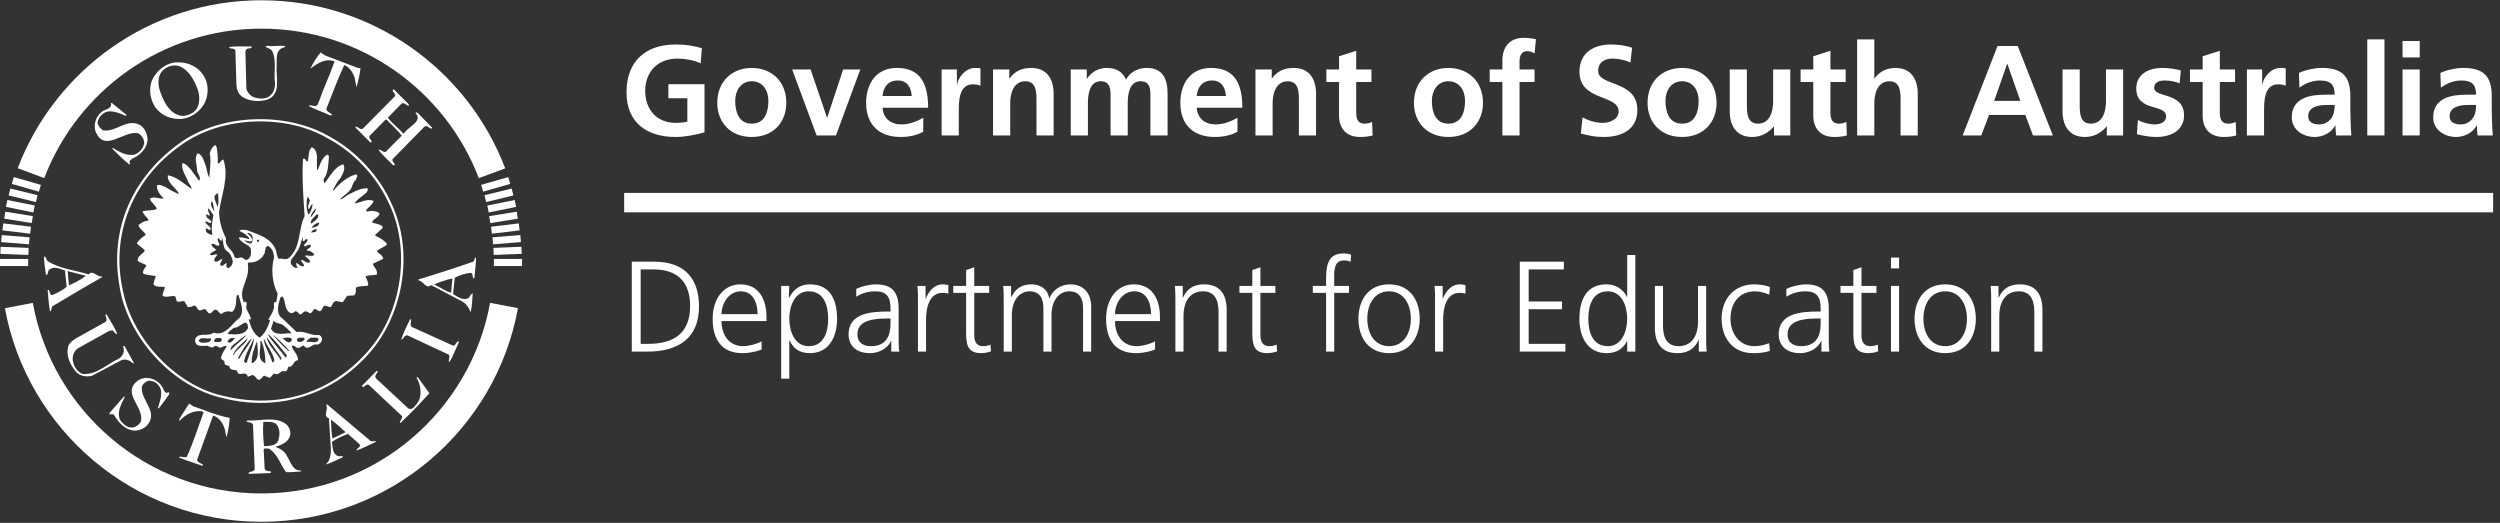 <?xml version="1.0" encoding="UTF-8" standalone="no"?>
<!DOCTYPE svg PUBLIC "-//W3C//DTD SVG 1.1//EN" "http://www.w3.org/Graphics/SVG/1.1/DTD/svg11.dtd">
<svg width="100%" height="100%" viewBox="0 0 1138 238" version="1.1" xmlns="http://www.w3.org/2000/svg" xmlns:xlink="http://www.w3.org/1999/xlink" xml:space="preserve" xmlns:serif="http://www.serif.com/" style="fill-rule:evenodd;clip-rule:evenodd;stroke-linejoin:round;stroke-miterlimit:2;">
    <rect x="0" y="0" width="1138" height="238" fill="#333333" stroke="none"/>
    <g transform="matrix(4.167,0,0,4.167,0,0)">
        <path d="M69.986,37.563L70.787,37.563C73.573,37.563 75.388,36.437 75.388,33.427C75.388,30.43 73.601,29.432 71.406,29.432L69.986,29.432L69.986,37.563ZM69.015,28.587L71.449,28.587C74.966,28.587 76.359,30.613 76.359,33.483C76.359,37.042 73.981,38.407 70.731,38.407L69.015,38.407L69.015,28.587Z" style="fill:white;fill-rule:nonzero;"/>
        <path d="M82.759,34.313C82.759,33.061 82.253,31.823 80.931,31.823C79.623,31.823 78.82,33.131 78.82,34.313L82.759,34.313ZM83.196,38.182C82.577,38.436 81.775,38.577 81.114,38.577C78.736,38.577 77.849,36.972 77.849,34.82C77.849,32.625 79.06,31.063 80.875,31.063C82.9,31.063 83.73,32.695 83.73,34.623L83.73,35.073L78.82,35.073C78.82,36.592 79.636,37.816 81.184,37.816C81.832,37.816 82.774,37.549 83.196,37.282L83.196,38.182Z" style="fill:white;fill-rule:nonzero;"/>
        <path d="M88.345,31.823C86.769,31.823 86.221,33.511 86.221,34.82C86.221,36.128 86.769,37.816 88.345,37.816C90.034,37.816 90.47,36.212 90.47,34.82C90.47,33.427 90.034,31.823 88.345,31.823ZM85.334,31.232L86.221,31.232L86.165,32.541L86.193,32.541C86.418,32.146 86.966,31.063 88.486,31.063C90.596,31.063 91.441,32.639 91.441,34.82C91.441,36.944 90.456,38.577 88.486,38.577C87.361,38.577 86.685,38.112 86.25,37.183L86.221,37.183L86.221,41.362L85.334,41.362L85.334,31.232Z" style="fill:white;fill-rule:nonzero;"/>
        <path d="M97.279,34.791L97.027,34.791C95.493,34.791 93.664,34.946 93.664,36.522C93.664,37.465 94.339,37.816 95.156,37.816C97.238,37.816 97.279,36.001 97.279,35.228L97.279,34.791ZM97.364,37.254L97.335,37.254C96.942,38.112 95.943,38.577 95.056,38.577C93.017,38.577 92.693,37.197 92.693,36.55C92.693,34.145 95.253,34.032 97.111,34.032L97.279,34.032L97.279,33.666C97.279,32.442 96.843,31.823 95.648,31.823C94.902,31.823 94.199,31.992 93.537,32.414L93.537,31.556C94.085,31.289 95.015,31.063 95.648,31.063C97.42,31.063 98.166,31.865 98.166,33.736L98.166,36.902C98.166,37.479 98.166,37.915 98.236,38.407L97.364,38.407L97.364,37.254Z" style="fill:white;fill-rule:nonzero;"/>
        <path d="M100.276,32.836C100.276,32.048 100.276,31.753 100.221,31.232L101.106,31.232L101.106,32.611L101.135,32.611C101.458,31.809 102.063,31.063 102.978,31.063C103.188,31.063 103.441,31.105 103.597,31.148L103.597,32.076C103.414,32.02 103.175,31.992 102.949,31.992C101.543,31.992 101.162,33.567 101.162,34.862L101.162,38.407L100.276,38.407L100.276,32.836Z" style="fill:white;fill-rule:nonzero;"/>
        <path d="M108.057,31.992L106.425,31.992L106.425,36.635C106.425,37.282 106.664,37.816 107.381,37.816C107.719,37.816 107.943,37.746 108.197,37.647L108.254,38.379C108.043,38.463 107.606,38.577 107.17,38.577C105.595,38.577 105.538,37.493 105.538,36.185L105.538,31.992L104.131,31.992L104.131,31.232L105.538,31.232L105.538,29.502L106.425,29.192L106.425,31.232L108.057,31.232L108.057,31.992Z" style="fill:white;fill-rule:nonzero;"/>
        <path d="M118.313,38.407L118.313,33.638C118.313,32.625 117.934,31.823 116.793,31.823C115.822,31.823 114.866,32.653 114.866,34.44L114.866,38.407L113.979,38.407L113.979,33.638C113.979,32.625 113.6,31.823 112.461,31.823C111.49,31.823 110.533,32.653 110.533,34.44L110.533,38.407L109.646,38.407L109.646,32.921C109.646,32.372 109.646,31.809 109.59,31.232L110.448,31.232L110.448,32.442L110.476,32.456C110.758,31.964 111.18,31.063 112.713,31.063C113.347,31.063 114.388,31.331 114.613,32.583L114.641,32.583C114.965,31.739 115.809,31.063 116.934,31.063C118.383,31.063 119.199,32.076 119.199,33.469L119.199,38.407L118.313,38.407Z" style="fill:white;fill-rule:nonzero;"/>
        <path d="M125.741,34.313C125.741,33.061 125.234,31.823 123.912,31.823C122.604,31.823 121.802,33.131 121.802,34.313L125.741,34.313ZM126.178,38.182C125.559,38.436 124.756,38.577 124.096,38.577C121.718,38.577 120.831,36.972 120.831,34.82C120.831,32.625 122.041,31.063 123.855,31.063C125.882,31.063 126.712,32.695 126.712,34.623L126.712,35.073L121.802,35.073C121.802,36.592 122.618,37.816 124.166,37.816C124.813,37.816 125.756,37.549 126.178,37.282L126.178,38.182Z" style="fill:white;fill-rule:nonzero;"/>
        <path d="M128.399,32.921C128.399,32.372 128.399,31.809 128.343,31.232L129.201,31.232L129.201,32.513L129.229,32.513C129.524,31.865 130.061,31.063 131.552,31.063C133.324,31.063 134,32.245 134,33.821L134,38.407L133.113,38.407L133.113,34.046C133.113,32.695 132.635,31.823 131.411,31.823C129.793,31.823 129.287,33.244 129.287,34.44L129.287,38.407L128.399,38.407L128.399,32.921Z" style="fill:white;fill-rule:nonzero;"/>
        <path d="M139.318,31.992L137.686,31.992L137.686,36.635C137.686,37.282 137.926,37.816 138.643,37.816C138.98,37.816 139.205,37.746 139.459,37.647L139.516,38.379C139.305,38.463 138.868,38.577 138.432,38.577C136.856,38.577 136.8,37.493 136.8,36.185L136.8,31.992L135.393,31.992L135.393,31.232L136.8,31.232L136.8,29.502L137.686,29.192L137.686,31.232L139.318,31.232L139.318,31.992Z" style="fill:white;fill-rule:nonzero;"/>
        <path d="M144.861,31.992L143.412,31.992L143.412,31.232L144.861,31.232L144.861,30.712C144.861,29.207 144.918,27.687 146.761,27.687C147.042,27.687 147.422,27.729 147.591,27.828L147.534,28.602C147.352,28.503 147.084,28.447 146.831,28.447C145.621,28.447 145.748,29.755 145.748,30.613L145.748,31.232L147.365,31.232L147.365,31.992L145.748,31.992L145.748,38.407L144.861,38.407L144.861,31.992Z" style="fill:white;fill-rule:nonzero;"/>
        <path d="M151.741,37.816C153.289,37.816 154.119,36.48 154.119,34.82C154.119,33.16 153.289,31.823 151.741,31.823C150.193,31.823 149.363,33.16 149.363,34.82C149.363,36.48 150.193,37.816 151.741,37.816ZM151.741,31.063C154.063,31.063 155.09,32.864 155.09,34.82C155.09,36.775 154.063,38.577 151.741,38.577C149.42,38.577 148.393,36.775 148.393,34.82C148.393,32.864 149.42,31.063 151.741,31.063Z" style="fill:white;fill-rule:nonzero;"/>
        <path d="M156.764,32.836C156.764,32.048 156.764,31.753 156.707,31.232L157.594,31.232L157.594,32.611L157.622,32.611C157.945,31.809 158.551,31.063 159.465,31.063C159.676,31.063 159.93,31.105 160.084,31.148L160.084,32.076C159.9,32.02 159.662,31.992 159.438,31.992C158.029,31.992 157.65,33.567 157.65,34.862L157.65,38.407L156.764,38.407L156.764,32.836Z" style="fill:white;fill-rule:nonzero;"/>
        <path d="M166.021,28.587L170.832,28.587L170.832,29.432L166.992,29.432L166.992,32.935L170.635,32.935L170.635,33.779L166.992,33.779L166.992,37.563L171.001,37.563L171.001,38.407L166.021,38.407L166.021,28.587Z" style="fill:white;fill-rule:nonzero;"/>
        <path d="M175.631,37.816C177.206,37.816 177.754,36.128 177.754,34.82C177.754,33.511 177.206,31.823 175.631,31.823C173.941,31.823 173.506,33.427 173.506,34.82C173.506,36.212 173.941,37.816 175.631,37.816ZM178.641,38.407L177.754,38.407L177.754,37.268L177.727,37.268C177.248,38.182 176.517,38.577 175.489,38.577C173.52,38.577 172.535,36.944 172.535,34.82C172.535,32.639 173.379,31.063 175.489,31.063C176.896,31.063 177.6,32.09 177.727,32.442L177.754,32.442L177.754,27.856L178.641,27.856L178.641,38.407Z" style="fill:white;fill-rule:nonzero;"/>
        <path d="M186.379,36.719C186.379,37.268 186.379,37.831 186.436,38.407L185.576,38.407L185.576,37.127L185.549,37.127C185.254,37.774 184.719,38.577 183.227,38.577C181.455,38.577 180.779,37.395 180.779,35.818L180.779,31.232L181.666,31.232L181.666,35.594C181.666,36.944 182.145,37.816 183.368,37.816C184.986,37.816 185.492,36.395 185.492,35.2L185.492,31.232L186.379,31.232L186.379,36.719Z" style="fill:white;fill-rule:nonzero;"/>
        <path d="M193.273,32.189C192.795,31.978 192.218,31.823 191.739,31.823C190.009,31.823 189.038,33.075 189.038,34.82C189.038,36.452 190.023,37.816 191.641,37.816C192.203,37.816 192.725,37.69 193.259,37.493L193.344,38.323C192.738,38.534 192.176,38.577 191.5,38.577C189.193,38.577 188.067,36.817 188.067,34.82C188.067,32.611 189.488,31.063 191.613,31.063C192.471,31.063 193.09,31.26 193.344,31.345L193.273,32.189Z" style="fill:white;fill-rule:nonzero;"/>
        <path d="M198.887,34.791L198.633,34.791C197.1,34.791 195.271,34.946 195.271,36.522C195.271,37.465 195.946,37.816 196.762,37.816C198.844,37.816 198.887,36.001 198.887,35.228L198.887,34.791ZM198.971,37.254L198.943,37.254C198.549,38.112 197.55,38.577 196.664,38.577C194.623,38.577 194.3,37.197 194.3,36.55C194.3,34.145 196.86,34.032 198.718,34.032L198.887,34.032L198.887,33.666C198.887,32.442 198.45,31.823 197.254,31.823C196.509,31.823 195.805,31.992 195.145,32.414L195.145,31.556C195.693,31.289 196.621,31.063 197.254,31.063C199.027,31.063 199.773,31.865 199.773,33.736L199.773,36.902C199.773,37.479 199.773,37.915 199.844,38.407L198.971,38.407L198.971,37.254Z" style="fill:white;fill-rule:nonzero;"/>
        <path d="M204.979,31.992L203.346,31.992L203.346,36.635C203.346,37.282 203.585,37.816 204.303,37.816C204.641,37.816 204.865,37.746 205.119,37.647L205.175,38.379C204.964,38.463 204.527,38.577 204.092,38.577C202.516,38.577 202.46,37.493 202.46,36.185L202.46,31.992L201.053,31.992L201.053,31.232L202.46,31.232L202.46,29.502L203.346,29.192L203.346,31.232L204.979,31.232L204.979,31.992Z" style="fill:white;fill-rule:nonzero;"/>
        <path d="M206.568,31.232L207.454,31.232L207.454,38.407L206.568,38.407L206.568,31.232ZM207.454,29.319L206.568,29.319L206.568,28.137L207.454,28.137L207.454,29.319Z" style="fill:white;fill-rule:nonzero;"/>
        <path d="M212.49,37.816C214.038,37.816 214.868,36.48 214.868,34.82C214.868,33.16 214.038,31.823 212.49,31.823C210.943,31.823 210.113,33.16 210.113,34.82C210.113,36.48 210.943,37.816 212.49,37.816ZM212.49,31.063C214.813,31.063 215.839,32.864 215.839,34.82C215.839,36.775 214.813,38.577 212.49,38.577C210.17,38.577 209.143,36.775 209.143,34.82C209.143,32.864 210.17,31.063 212.49,31.063Z" style="fill:white;fill-rule:nonzero;"/>
        <path d="M217.514,32.921C217.514,32.372 217.514,31.809 217.457,31.232L218.315,31.232L218.315,32.513L218.344,32.513C218.639,31.865 219.174,31.063 220.665,31.063C222.438,31.063 223.113,32.245 223.113,33.821L223.113,38.407L222.227,38.407L222.227,34.046C222.227,32.695 221.748,31.823 220.524,31.823C218.906,31.823 218.4,33.244 218.4,34.44L218.4,38.407L217.514,38.407L217.514,32.921Z" style="fill:white;fill-rule:nonzero;"/>
        <rect x="68.184" y="21.074" width="204.164" height="2.122" style="fill:white;fill-rule:nonzero;"/>
        <path d="M76.668,5.266C75.828,5.014 74.932,4.86 73.798,4.86C70.482,4.86 68.439,6.735 68.439,10.08C68.439,13.381 70.636,14.963 73.798,14.963C74.848,14.963 75.925,14.739 76.96,14.459L76.96,9.198L73.015,9.198L73.015,10.737L75.085,10.737L75.085,13.284C74.75,13.368 74.331,13.423 73.798,13.423C71.714,13.423 70.482,11.926 70.482,9.939C70.482,7.938 71.742,6.399 74.023,6.399C74.806,6.399 75.786,6.567 76.541,6.917L76.668,5.266Z" style="fill:white;"/>
        <path d="M80.314,11.017C80.314,9.939 80.902,8.876 82.119,8.876C83.35,8.876 83.938,9.912 83.938,11.017C83.938,12.22 83.56,13.508 82.119,13.508C80.691,13.508 80.314,12.206 80.314,11.017ZM78.355,11.241C78.355,13.312 79.74,14.963 82.119,14.963C84.511,14.963 85.896,13.312 85.896,11.241C85.896,8.862 84.259,7.421 82.119,7.421C79.992,7.421 78.355,8.862 78.355,11.241Z" style="fill:white;"/>
        <path d="M89.207,14.795L91.32,14.795L93.978,7.589L92.103,7.589L90.368,12.836L90.339,12.836L88.548,7.589L86.534,7.589L89.207,14.795Z" style="fill:white;"/>
        <path d="M100.855,12.864C100.156,13.256 99.372,13.591 98.462,13.591C97.3,13.591 96.49,12.934 96.406,11.772L101.387,11.772C101.387,9.254 100.631,7.421 97.959,7.421C95.72,7.421 94.615,9.142 94.615,11.227C94.615,13.591 96,14.963 98.378,14.963C99.386,14.963 100.17,14.767 100.855,14.389L100.855,12.864ZM96.406,10.485C96.49,9.52 97.021,8.792 98.07,8.792C99.12,8.792 99.54,9.576 99.595,10.485L96.406,10.485Z" style="fill:white;"/>
        <path d="M102.863,14.795L104.738,14.795L104.738,12.15C104.738,11.115 104.738,9.212 106.264,9.212C106.6,9.212 106.936,9.268 107.104,9.366L107.104,7.477C106.906,7.421 106.711,7.421 106.529,7.421C105.41,7.421 104.641,8.554 104.557,9.226L104.528,9.226L104.528,7.589L102.863,7.589L102.863,14.795Z" style="fill:white;"/>
        <path d="M108.479,14.795L110.354,14.795L110.354,11.269C110.354,10.345 110.648,8.876 112.006,8.876C113.209,8.876 113.223,10.065 113.223,10.947L113.223,14.795L115.098,14.795L115.098,10.248C115.098,8.624 114.356,7.421 112.648,7.421C111.67,7.421 110.872,7.743 110.285,8.568L110.256,8.568L110.256,7.589L108.479,7.589L108.479,14.795Z" style="fill:white;"/>
        <path d="M116.967,14.795L118.842,14.795L118.842,11.297C118.842,10.359 118.995,8.876 120.24,8.876C121.318,8.876 121.318,9.828 121.318,10.499L121.318,14.795L123.193,14.795L123.193,11.297C123.193,10.359 123.347,8.876 124.592,8.876C125.67,8.876 125.67,9.828 125.67,10.499L125.67,14.795L127.545,14.795L127.545,10.248C127.545,8.638 127.041,7.421 125.264,7.421C124.383,7.421 123.445,7.827 123.012,8.694C122.605,7.799 121.892,7.421 120.885,7.421C120.185,7.421 119.331,7.715 118.743,8.596L118.715,8.596L118.715,7.589L116.967,7.589L116.967,14.795Z" style="fill:white;"/>
        <path d="M135.18,12.864C134.48,13.256 133.697,13.591 132.787,13.591C131.627,13.591 130.813,12.934 130.729,11.772L135.712,11.772C135.712,9.254 134.957,7.421 132.283,7.421C130.045,7.421 128.938,9.142 128.938,11.227C128.938,13.591 130.325,14.963 132.703,14.963C133.711,14.963 134.494,14.767 135.18,14.389L135.18,12.864ZM130.729,10.485C130.813,9.52 131.346,8.792 132.396,8.792C133.445,8.792 133.865,9.576 133.921,10.485L130.729,10.485Z" style="fill:white;"/>
        <path d="M137.146,14.795L139.021,14.795L139.021,11.269C139.021,10.345 139.314,8.876 140.672,8.876C141.875,8.876 141.89,10.065 141.89,10.947L141.89,14.795L143.765,14.795L143.765,10.248C143.765,8.624 143.023,7.421 141.316,7.421C140.336,7.421 139.539,7.743 138.951,8.568L138.924,8.568L138.924,7.589L137.146,7.589L137.146,14.795Z" style="fill:white;"/>
        <path d="M146.277,12.626C146.277,14.053 147.088,14.963 148.557,14.963C149.117,14.963 149.551,14.907 149.941,14.795L149.887,13.312C149.691,13.437 149.369,13.508 149.033,13.508C148.318,13.508 148.15,12.934 148.15,12.318L148.15,8.96L149.816,8.96L149.816,7.589L148.15,7.589L148.15,5.546L146.277,6.147L146.277,7.589L144.891,7.589L144.891,8.96L146.277,8.96L146.277,12.626Z" style="fill:white;"/>
        <path d="M156.416,11.017C156.416,9.939 157.004,8.876 158.221,8.876C159.453,8.876 160.041,9.912 160.041,11.017C160.041,12.22 159.662,13.508 158.221,13.508C156.795,13.508 156.416,12.206 156.416,11.017ZM154.457,11.241C154.457,13.312 155.844,14.963 158.221,14.963C160.613,14.963 162,13.312 162,11.241C162,8.862 160.363,7.421 158.221,7.421C156.096,7.421 154.457,8.862 154.457,11.241Z" style="fill:white;"/>
        <path d="M164.119,14.795L165.994,14.795L165.994,8.96L167.633,8.96L167.633,7.589L165.994,7.589L165.994,6.693C165.994,6.134 166.191,5.588 166.82,5.588C167.227,5.588 167.465,5.742 167.633,5.84L167.785,4.287C167.422,4.203 166.891,4.133 166.414,4.133C164.932,4.133 164.119,5.14 164.119,6.582L164.119,7.589L162.734,7.589L162.734,8.96L164.119,8.96L164.119,14.795Z" style="fill:white;"/>
        <path d="M178.289,5.21C177.576,4.972 176.793,4.86 175.953,4.86C174.232,4.86 172.539,5.658 172.539,7.841C172.539,11.073 176.82,10.303 176.82,12.164C176.82,13.046 175.826,13.423 175.086,13.423C174.316,13.423 173.547,13.186 172.875,12.822L172.693,14.585C173.658,14.823 174.135,14.963 175.197,14.963C177.17,14.963 178.863,14.151 178.863,12.01C178.863,8.736 174.582,9.45 174.582,7.757C174.582,6.693 175.449,6.399 176.121,6.399C176.807,6.399 177.492,6.553 178.107,6.819L178.289,5.21Z" style="fill:white;"/>
        <path d="M181.936,11.017C181.936,9.939 182.521,8.876 183.74,8.876C184.971,8.876 185.559,9.912 185.559,11.017C185.559,12.22 185.182,13.508 183.74,13.508C182.313,13.508 181.936,12.206 181.936,11.017ZM179.977,11.241C179.977,13.312 181.361,14.963 183.74,14.963C186.133,14.963 187.518,13.312 187.518,11.241C187.518,8.862 185.881,7.421 183.74,7.421C181.613,7.421 179.977,8.862 179.977,11.241Z" style="fill:white;"/>
        <path d="M195.57,7.589L193.695,7.589L193.695,11.115C193.695,12.039 193.402,13.508 192.045,13.508C190.842,13.508 190.828,12.318 190.828,11.437L190.828,7.589L188.953,7.589L188.953,12.136C188.953,13.759 189.693,14.963 191.4,14.963C192.381,14.963 193.191,14.515 193.766,13.815L193.793,13.815L193.793,14.795L195.57,14.795L195.57,7.589Z" style="fill:white;"/>
        <path d="M198.082,12.626C198.082,14.053 198.895,14.963 200.363,14.963C200.924,14.963 201.357,14.907 201.748,14.795L201.693,13.312C201.496,13.437 201.176,13.508 200.84,13.508C200.125,13.508 199.957,12.934 199.957,12.318L199.957,8.96L201.623,8.96L201.623,7.589L199.957,7.589L199.957,5.546L198.082,6.147L198.082,7.589L196.697,7.589L196.697,8.96L198.082,8.96L198.082,12.626Z" style="fill:white;"/>
        <path d="M202.873,14.795L204.748,14.795L204.748,11.269C204.748,10.345 205.043,8.876 206.4,8.876C207.604,8.876 207.617,10.065 207.617,10.947L207.617,14.795L209.492,14.795L209.492,10.248C209.492,8.624 208.75,7.421 207.043,7.421C206.064,7.421 205.252,7.869 204.777,8.568L204.748,8.568L204.748,4.301L202.873,4.301L202.873,14.795Z" style="fill:white;"/>
        <path d="M214.4,14.795L216.43,14.795L217.283,12.556L221.244,12.556L222.082,14.795L224.252,14.795L220.418,5.028L218.207,5.028L214.4,14.795ZM220.697,11.017L217.844,11.017L219.256,6.987L219.285,6.987L220.697,11.017Z" style="fill:white;"/>
        <path d="M231.928,7.589L230.053,7.589L230.053,11.115C230.053,12.039 229.76,13.508 228.402,13.508C227.199,13.508 227.186,12.318 227.186,11.437L227.186,7.589L225.311,7.589L225.311,12.136C225.311,13.759 226.051,14.963 227.758,14.963C228.738,14.963 229.549,14.515 230.123,13.815L230.15,13.815L230.15,14.795L231.928,14.795L231.928,7.589Z" style="fill:white;"/>
        <path d="M238.232,7.687C237.645,7.561 237.07,7.421 236.189,7.421C234.721,7.421 233.363,8.106 233.363,9.66C233.363,12.262 236.623,11.297 236.623,12.71C236.623,13.41 235.867,13.591 235.393,13.591C234.748,13.591 234.133,13.41 233.545,13.116L233.434,14.655C234.119,14.837 234.846,14.963 235.559,14.963C237.084,14.963 238.582,14.291 238.582,12.612C238.582,10.009 235.322,10.737 235.322,9.59C235.322,8.974 235.924,8.792 236.428,8.792C237.113,8.792 237.533,8.904 238.105,9.1L238.232,7.687Z" style="fill:white;"/>
        <path d="M240.617,12.626C240.617,14.053 241.428,14.963 242.898,14.963C243.457,14.963 243.891,14.907 244.283,14.795L244.226,13.312C244.031,13.437 243.709,13.508 243.373,13.508C242.66,13.508 242.492,12.934 242.492,12.318L242.492,8.96L244.156,8.96L244.156,7.589L242.492,7.589L242.492,5.546L240.617,6.147L240.617,7.589L239.232,7.589L239.232,8.96L240.617,8.96L240.617,12.626Z" style="fill:white;"/>
        <path d="M245.449,14.795L247.324,14.795L247.324,12.15C247.324,11.115 247.324,9.212 248.85,9.212C249.186,9.212 249.521,9.268 249.689,9.366L249.689,7.477C249.494,7.421 249.297,7.421 249.115,7.421C247.996,7.421 247.226,8.554 247.143,9.226L247.115,9.226L247.115,7.589L245.449,7.589L245.449,14.795Z" style="fill:white;"/>
        <path d="M252.143,12.71C252.143,11.604 253.389,11.465 254.229,11.465L255.039,11.465C255.039,12.024 254.955,12.542 254.648,12.948C254.354,13.34 253.906,13.591 253.332,13.591C252.66,13.591 252.143,13.326 252.143,12.71ZM251.191,9.576C251.822,9.1 252.619,8.792 253.416,8.792C254.521,8.792 255.039,9.184 255.039,10.345L254.004,10.345C253.221,10.345 252.297,10.415 251.584,10.765C250.869,11.115 250.351,11.745 250.351,12.822C250.351,14.193 251.598,14.963 252.871,14.963C253.725,14.963 254.662,14.515 255.096,13.717L255.123,13.717C255.137,13.941 255.137,14.417 255.207,14.795L256.859,14.795C256.816,14.235 256.789,13.731 256.775,13.186C256.76,12.654 256.746,12.108 256.746,11.381L256.746,10.457C256.746,8.331 255.838,7.421 253.641,7.421C252.844,7.421 251.863,7.631 251.135,7.967L251.191,9.576Z" style="fill:white;"/>
        <rect x="258.6" y="4.301" width="1.875" height="10.494" style="fill:white;"/>
        <path d="M262.453,6.273L264.328,6.273L264.328,4.482L262.453,4.482L262.453,6.273ZM262.453,14.795L264.328,14.795L264.328,7.589L262.453,7.589L262.453,14.795Z" style="fill:white;"/>
        <path d="M267.592,12.71C267.592,11.604 268.838,11.465 269.678,11.465L270.488,11.465C270.488,12.024 270.404,12.542 270.098,12.948C269.803,13.34 269.355,13.591 268.781,13.591C268.109,13.591 267.592,13.326 267.592,12.71ZM266.641,9.576C267.271,9.1 268.068,8.792 268.865,8.792C269.971,8.792 270.488,9.184 270.488,10.345L269.453,10.345C268.67,10.345 267.746,10.415 267.033,10.765C266.318,11.115 265.801,11.745 265.801,12.822C265.801,14.193 267.047,14.963 268.32,14.963C269.174,14.963 270.111,14.515 270.545,13.717L270.572,13.717C270.586,13.941 270.586,14.417 270.656,14.795L272.309,14.795C272.266,14.235 272.238,13.731 272.225,13.186C272.209,12.654 272.195,12.108 272.195,11.381L272.195,10.457C272.195,8.331 271.287,7.421 269.09,7.421C268.293,7.421 267.313,7.631 266.584,7.967L266.641,9.576Z" style="fill:white;"/>
        <path d="M42.73,22.161C45.33,27.597 44.058,34.77 39.894,39.069C35.895,43.287 30.15,44.951 24.405,43.504C18.796,42.287 13.796,36.723 13.025,31.07C11.978,24.916 14.533,19.361 19.46,15.762C23.968,12.353 31.459,12.116 36.257,15.071C38.986,16.589 41.512,19.38 42.73,22.161ZM42.331,21.906C44.985,27.025 43.967,34.161 40.149,38.415C36.177,42.922 30.486,44.696 24.586,43.287C19.324,42.242 14.506,37.088 13.46,31.906C11.988,25.579 14.543,19.543 19.751,15.871C24.125,12.68 31.186,12.39 35.859,15.143C38.531,16.543 41.058,19.226 42.331,21.906Z" style="fill:white;"/>
        <path d="M11.642,34.342C12.033,35.042 12.498,35.714 12.806,36.451C12.533,36.569 12.498,36.151 12.26,36.088L11.896,36.16L8.515,38.051C8.116,38.342 7.96,38.733 7.933,39.178C7.97,39.869 8.342,40.586 9.024,40.85C10.533,40.978 11.678,39.778 12.988,39.178C13.296,38.979 13.505,38.66 13.533,38.305L13.46,37.796L13.606,37.796L14.625,39.651L14.551,39.723C14.224,39.387 13.796,39.178 13.316,39.323L10.007,41.069C9.398,41.177 8.689,41.105 8.261,40.559C7.661,39.823 7.234,38.959 7.425,37.941C7.507,37.505 7.933,37.178 8.296,36.96L11.498,35.179C11.834,34.942 11.469,34.596 11.533,34.342L11.642,34.342Z" style="fill:white;"/>
        <path d="M44.912,34.887C44.931,35.214 44.667,35.688 45.167,35.797L49.494,37.76C49.839,37.76 49.839,37.178 50.148,37.324C49.812,38.051 49.521,38.833 49.13,39.505L49.021,39.505C49.021,39.25 49.185,38.979 49.021,38.742L44.512,36.633C44.168,36.578 44.103,37.061 43.822,37.106C44.076,36.333 44.431,35.606 44.802,34.887L44.912,34.887Z" style="fill:white;"/>
        <path d="M41.24,40.523C41.294,40.796 40.84,40.987 41.058,41.323L44.622,44.633C45.076,44.841 45.367,44.288 45.603,44.014C46.168,43.25 45.966,41.987 45.494,41.25C45.521,41.188 45.593,41.223 45.64,41.213L46.912,42.959C45.876,44.078 44.858,45.168 43.75,46.196C43.712,46.204 43.695,46.177 43.676,46.159C43.712,45.905 44.003,45.706 43.894,45.432L40.294,42.051C39.976,41.824 39.685,42.551 39.531,42.16L41.13,40.523L41.24,40.523Z" style="fill:white;"/>
        <path d="M17.787,42.377C17.869,42.577 17.951,42.778 18.15,42.922L18.478,42.85L18.478,43.069C18.105,43.577 17.769,44.106 17.351,44.596L17.242,44.596C17.452,43.814 17.978,42.713 17.206,41.977C16.988,41.706 16.678,41.641 16.37,41.578C15.997,41.604 15.642,41.887 15.497,42.233C15.314,43.759 17.452,45.049 16.005,46.523C15.624,46.886 15.16,47.059 14.625,47.032C13.679,46.959 12.924,46.151 12.478,45.36C12.333,45.178 12.162,45.25 11.97,45.288L11.97,45.105C12.488,44.514 13.033,43.895 13.533,43.323L13.642,43.323C13.279,44.131 12.642,45.096 13.207,46.014C13.505,46.34 13.861,46.696 14.334,46.705C14.788,46.732 15.169,46.422 15.386,46.05C15.805,44.424 13.115,42.887 15.169,41.505C16.105,40.987 17.279,41.432 17.787,42.377Z" style="fill:white;"/>
        <path d="M21.095,44.377C22.415,44.832 23.697,45.387 25.095,45.651C25.041,46.36 24.932,47.05 24.769,47.723C24.586,47.522 24.677,47.141 24.55,46.886C24.396,46.278 23.932,45.577 23.278,45.396L21.532,50.231C21.587,50.586 22.023,50.568 22.187,50.813L22.115,50.885C21.269,50.586 20.396,50.333 19.57,49.977L19.57,49.905C19.824,49.85 20.123,50.014 20.405,49.905C21.124,48.35 21.614,46.705 22.223,45.105C22.25,44.987 22.115,44.959 22.041,44.922C21.06,44.823 20.304,45.278 19.642,45.942C19.478,45.914 19.642,45.768 19.642,45.686L20.66,44.086L21.095,44.377Z" style="fill:white;"/>
        <path d="M5.207,28.524C6.543,29.388 8.189,29.497 9.679,29.979C10.134,29.443 10.57,30.27 11.097,30.197L11.169,30.27C9.398,31.26 7.607,32.352 5.825,33.396C5.515,33.523 5.724,33.97 5.46,34.015C5.334,33.269 5.261,32.452 5.207,31.724C5.197,31.66 5.306,31.697 5.352,31.687C5.46,31.869 5.398,32.233 5.715,32.233C6.261,31.987 6.834,31.733 7.28,31.324L7.097,29.543C6.597,29.388 5.988,29.061 5.46,29.397C5.142,29.543 5.343,29.997 5.025,30.052C4.934,29.379 4.806,28.679 4.806,28.016C5.07,28.034 5.034,28.37 5.207,28.524ZM9.388,30.124C8.842,30.561 8.17,30.87 7.534,31.179L7.388,29.615L9.388,30.124Z" style="fill:white;"/>
        <path d="M31.386,46.45C31.65,46.788 31.794,47.205 31.677,47.651C31.431,48.35 30.687,48.624 30.078,48.813C30.541,48.977 31.14,49.296 31.351,49.832C31.741,50.405 31.95,51.458 32.876,51.395L32.876,51.504C32.332,51.532 31.804,51.604 31.241,51.577C30.631,50.732 30.349,49.65 29.423,49.032C29.259,48.967 29.06,49.004 28.877,48.995L28.804,49.104L28.914,51.25C29.077,51.495 29.359,51.45 29.604,51.504C29.66,51.651 29.496,51.705 29.386,51.686L27.205,51.759L27.132,51.686C27.287,51.432 27.714,51.614 27.824,51.25L27.64,46.414C27.523,46.059 27.105,46.204 26.914,46.014L27.023,45.942C28.476,46.004 30.25,45.405 31.386,46.45ZM30.15,46.304C30.65,46.823 30.595,47.659 30.332,48.268C29.968,48.75 29.386,48.696 28.841,48.741C28.759,47.877 28.686,46.968 28.769,46.086C29.25,46.104 29.777,46.014 30.15,46.304Z" style="fill:white;"/>
        <path d="M41.058,48.196L41.058,48.268C40.359,48.594 39.668,48.95 38.949,49.213C38.886,48.959 39.503,48.877 39.277,48.523L38.004,47.396C37.404,47.641 36.776,47.905 36.257,48.268C36.358,48.841 36.277,49.586 36.95,49.832L37.459,49.832L37.459,49.94C36.832,50.205 36.195,50.586 35.568,50.741C36.085,50.333 36.149,49.641 36.149,49.032L35.931,45.686C35.232,45.469 35.904,44.741 35.64,44.232L35.712,44.159L40.513,48.196L41.058,48.196ZM37.75,47.213L36.332,47.905C36.158,47.259 36.212,46.523 36.149,45.833C36.695,46.25 37.259,46.741 37.75,47.213Z" style="fill:white;"/>
        <path d="M52.003,28.125C51.994,28.852 51.884,29.625 51.821,30.379L51.712,30.415C51.576,30.233 51.703,29.934 51.458,29.797C50.821,29.87 50.193,30.052 49.675,30.342L49.494,32.125C49.957,32.406 50.43,32.769 51.021,32.633C51.357,32.561 51.339,32.115 51.639,32.051C51.567,32.751 51.603,33.487 51.384,34.124C51.275,33.66 50.939,33.187 50.474,32.924L47.093,31.142C46.541,31.642 46.24,30.651 45.712,30.634L45.712,30.524C47.712,29.924 49.703,29.279 51.675,28.597C51.894,28.488 51.757,28.161 52.003,28.125ZM49.275,31.978C48.613,31.788 48.04,31.369 47.421,31.07C48.029,30.797 48.73,30.579 49.421,30.415L49.275,31.978Z" style="fill:white;"/>
        <path d="M31.168,5.035C31.085,5.263 30.75,5.199 30.585,5.399C30.105,5.844 30.25,6.544 30.222,7.181C30.113,8.38 30.777,10.362 29.168,10.89C28.277,11.162 27.195,11.053 26.441,10.562C25.996,10.208 25.851,9.744 25.824,9.216L25.714,5.508C25.578,5.172 25.123,5.426 25.023,5.145C25.804,5.008 26.714,5.099 27.496,5.072C27.532,5.39 27.113,5.208 26.95,5.362L26.804,5.581L26.914,9.653C26.977,10.044 27.314,10.426 27.677,10.599C28.213,10.79 28.931,10.881 29.423,10.526C29.876,10.171 30.068,9.653 30.041,9.072C29.876,7.916 30.258,6.536 29.713,5.544C29.523,5.272 29.15,5.263 28.986,5.072L29.242,4.999C29.886,5.117 30.523,4.917 31.168,5.035Z" style="fill:white;"/>
        <path d="M39.13,7.435L39.385,7.435C39.294,8.144 39.149,8.835 38.949,9.508C38.859,9.199 38.813,8.798 38.731,8.453C38.548,7.926 38.176,7.317 37.604,7.108C36.876,8.681 36.277,10.298 35.64,11.907C35.712,12.244 36.076,12.308 36.294,12.525C36.257,12.644 36.058,12.607 35.967,12.562C35.232,12.208 34.441,11.962 33.712,11.581C33.832,11.417 34.15,11.581 34.369,11.581C34.731,11.626 34.75,11.207 34.876,10.998C35.376,9.544 36.049,8.162 36.55,6.708C35.568,6.309 34.65,6.936 33.895,7.508C34.195,6.881 34.568,6.29 35.023,5.727L35.496,6.054L39.13,7.435Z" style="fill:white;"/>
        <path d="M44.658,11.398C44.648,11.445 44.685,11.517 44.622,11.544C44.339,11.534 44.185,11.118 43.858,11.327L42.367,12.854C42.858,13.517 43.494,13.953 44.039,14.562L44.148,14.562C44.557,13.826 46.267,13.262 45.384,12.344C45.467,12.171 45.585,12.353 45.675,12.381L47.204,13.943L47.13,14.052C46.857,14.035 46.685,13.634 46.367,13.835L42.876,17.398C42.803,17.679 43.139,17.798 43.13,18.052L42.949,18.052C42.413,17.498 41.804,16.971 41.349,16.38C41.64,16.226 41.995,16.925 42.294,16.416L43.894,14.816C43.413,14.198 42.777,13.653 42.221,13.071L42.113,13.071L40.367,14.853C40.176,15.143 40.867,15.435 40.476,15.58C39.949,15.052 39.367,14.471 38.839,13.943L38.839,13.835C39.122,13.798 39.394,14.326 39.712,13.98L43.13,10.526C43.313,10.181 42.622,9.916 43.021,9.763L44.658,11.398Z" style="fill:white;"/>
        <path d="M13.788,12.525L13.788,12.671C13.015,12.381 11.997,11.816 11.207,12.454C10.871,12.708 10.724,13.035 10.662,13.398C10.697,13.744 10.952,14.026 11.243,14.235C12.707,14.488 13.869,12.835 15.351,13.689C15.814,14.017 16.015,14.525 16.115,15.034C16.187,15.908 15.642,16.58 14.951,17.07C14.669,17.217 14.341,17.343 14.152,17.616C14.125,17.734 14.197,17.807 14.224,17.907L14.152,17.98C13.488,17.471 12.851,16.835 12.26,16.235L12.333,16.162C13.07,16.607 13.869,17.116 14.806,16.853C15.296,16.617 15.742,16.107 15.751,15.543C15.724,15.135 15.46,14.762 15.096,14.562C13.515,14.189 11.361,16.826 10.406,14.27C10.242,13.535 10.46,12.78 11.06,12.271C11.396,11.889 12.279,11.953 12.115,11.253L12.224,11.253L13.788,12.525Z" style="fill:white;"/>
        <path d="M22.369,8.49C22.833,9.335 22.759,10.544 22.296,11.362C21.759,12.271 20.796,12.925 19.751,12.999C18.668,13.026 17.714,12.663 17.023,11.798C16.47,11.035 16.251,9.999 16.515,9.035C16.86,7.908 17.988,6.926 19.169,6.817C20.505,6.717 21.759,7.299 22.369,8.49ZM21.568,9.69C21.832,10.372 21.886,11.426 21.386,12.017C21.005,12.426 20.533,12.607 20.005,12.671C18.468,12.58 17.759,10.872 17.387,9.653C17.242,8.972 17.279,8.189 17.787,7.69C18.279,7.236 18.987,6.999 19.642,7.253C20.632,7.663 21.214,8.762 21.568,9.69Z" style="fill:white;"/>
        <path d="M1.936,18.373C6.024,7.648 16.396,0.03 28.556,0.03C40.723,0.03 51.107,7.657 55.189,18.39L52.305,19.461C48.662,9.904 39.393,3.128 28.556,3.128C17.725,3.128 8.478,9.91 4.832,19.459L1.936,18.373Z" style="fill:white;"/>
        <path d="M3.583,33.088C5.736,44.928 16.095,53.905 28.556,53.905C41.017,53.905 51.384,44.928 53.537,33.088L56.582,33.662C54.16,46.938 42.531,57 28.556,57C14.584,57 2.959,46.94 0.536,33.667L3.583,33.088Z" style="fill:white;"/>
        <path d="M23.677,16.125C23.769,16.662 23.805,17.217 23.787,17.798L23.859,17.871C24.095,17.78 24.132,17.453 24.405,17.435C25.06,19.37 24.16,21.298 23.932,23.18C23.959,24.234 24.25,25.17 24.695,26.052C24.459,26.942 25.513,27.297 25.605,28.052C25.796,28.351 26.114,28.097 26.369,28.125C26.623,28.143 26.759,28.543 27.058,28.343C27.496,28.07 27.441,27.542 27.386,27.106C27.023,26.625 26.296,26.552 26.078,25.943C26.441,25.906 26.833,26.006 27.168,26.124L27.241,26.052C26.968,25.643 26.55,25.415 26.15,25.215C26.332,25.025 26.732,25.115 26.986,25.143C28.15,25.606 29.65,25.97 30.15,27.361C30.25,27.661 30.232,28.016 30.441,28.27C30.822,28.187 31.214,28.443 31.532,28.197C32.931,27.006 32.533,25.079 33.277,23.616C33.14,21.534 32.977,19.543 33.095,17.398C33.131,17.308 33.259,17.308 33.313,17.362C33.414,17.462 33.44,17.653 33.603,17.653C33.787,17.143 33.623,16.499 34.041,16.089C34.45,16.198 34.586,16.681 34.622,17.07L34.622,18.525L34.695,18.598C34.949,18.007 35.104,17.353 35.677,16.925C35.813,16.835 35.941,16.998 35.931,17.143C35.849,17.998 35.868,18.907 35.349,19.58C35.368,19.735 35.349,19.898 35.459,20.016C36.031,19.307 36.523,18.234 37.496,17.943C37.822,18.461 37.386,19.034 37.168,19.507C36.758,19.861 36.65,20.334 36.367,20.743L36.439,20.816C37.095,20.016 37.967,19.279 38.949,19.034C39.14,19.243 38.904,19.443 38.876,19.652C38.476,19.953 38.531,20.443 38.222,20.78C37.894,21.197 37.421,21.425 37.131,21.798C37.531,21.725 37.876,21.288 38.294,21.144C38.868,20.834 39.449,20.562 40.149,20.562C40.304,20.979 39.74,21.244 39.459,21.506C39.158,21.697 38.921,21.934 38.731,22.233C39.376,22.133 40.094,21.661 40.803,21.943C40.695,22.407 40.195,22.616 39.966,23.033C40.14,23.18 40.376,23.033 40.585,23.033C40.894,23.08 41.23,23.061 41.459,23.325C41.385,23.761 40.803,23.888 40.623,24.27C40.985,24.479 41.466,24.425 41.785,24.743L41.785,24.925L40.985,25.652L41.021,25.761C41.466,25.961 41.914,26.225 42.257,26.598L42.221,26.779C41.876,27.006 41.503,27.151 41.168,27.398C41.322,27.725 41.839,27.861 41.858,28.27L40.732,28.815C40.822,29.179 41.294,29.524 41.168,29.979C40.777,30.105 40.294,30.015 39.931,30.197C40.058,30.506 40.249,30.852 40.222,31.179C39.794,31.315 39.257,31.187 38.876,31.433C38.886,31.742 38.895,32.051 38.695,32.27L37.931,32.306L37.459,32.997C37.095,33.06 36.731,32.697 36.439,33.033L36.149,33.542C35.876,33.56 35.685,33.387 35.422,33.396C35.187,33.569 35.176,34.079 34.84,33.979C34.658,33.915 34.513,33.669 34.294,33.796C34.176,33.942 34.068,34.124 33.932,34.233C33.677,34.187 33.44,33.86 33.168,34.087C33.041,34.215 32.922,34.37 32.732,34.342C32.605,34.152 32.349,33.869 32.114,34.087C31.968,34.26 31.777,34.224 31.604,34.124C31.032,33.687 31.232,32.906 30.877,32.416C30.722,32.343 30.605,32.525 30.585,32.633C30.395,33.342 30.095,34.278 30.877,34.814L32.404,36.269C33.332,36.105 33.941,36.705 34.84,36.596C35.013,36.624 35.104,36.814 35.168,36.96C35.222,37.278 34.967,37.56 34.695,37.65C34.095,37.451 33.631,38.442 33.168,37.724C32.914,37.805 32.74,38.086 32.404,37.978C32.25,37.859 32.078,37.668 31.859,37.796C32.013,38.351 32.585,38.723 32.55,39.36C32.013,39.351 32.095,40.132 31.532,40.05C31.386,40.223 31.421,40.596 31.095,40.559C30.623,40.405 30.441,41.151 29.931,40.778L29.496,41.288L28.841,41.032C28.578,41.206 28.441,41.687 28.078,41.396C27.95,41.232 27.787,40.987 27.568,40.959C27.396,41.014 27.251,41.141 27.058,41.141C26.886,40.377 25.987,41.305 25.895,40.487C25.605,40.36 25.078,40.487 25.06,40.014C24.896,39.869 24.595,39.969 24.513,39.688C24.66,39.305 24.125,39.395 24.15,39.069C24.242,38.606 24.523,38.233 24.769,37.833C24.523,37.66 24.305,37.987 24.041,37.978C23.787,37.933 23.541,37.587 23.314,37.941C23.051,37.987 22.859,37.878 22.66,37.76C22.369,37.796 21.824,37.852 21.496,37.65C21.324,37.469 21.269,37.197 21.351,36.96C21.769,36.26 22.769,36.823 23.314,36.342C24.66,36.769 25.277,35.37 26.15,34.742C26.768,33.942 26.242,33.023 26.042,32.197C25.895,32.188 25.86,32.352 25.824,32.452C25.778,33.042 25.832,33.678 25.35,34.087C24.914,33.934 24.533,34.024 24.187,34.306C23.887,34.233 23.751,33.678 23.386,33.869C23.196,34.015 23.041,34.351 22.769,34.196C22.632,34.052 22.56,33.852 22.369,33.76C22.115,33.76 21.814,34.087 21.605,33.76C21.488,33.588 21.351,33.251 21.06,33.433C20.896,33.523 20.714,33.56 20.515,33.542L20.151,32.924C19.824,32.797 19.314,33.215 19.242,32.706C19.214,32.551 19.187,32.288 18.951,32.343C18.55,32.333 18.105,32.533 17.751,32.306C17.779,31.969 17.978,31.651 18.005,31.36C17.632,31.27 17.042,31.423 16.769,31.07C16.814,30.751 16.906,30.451 17.023,30.161C16.57,30.061 16.052,30.088 15.642,29.87C15.551,29.533 15.851,29.279 16.005,28.997C15.697,28.761 15.278,28.742 15.024,28.452C15.043,27.97 15.56,27.751 15.824,27.398C15.624,27.051 15.206,26.915 14.951,26.561C15.187,26.188 15.58,25.879 15.933,25.652C15.724,25.234 15.179,24.997 15.132,24.561C15.443,24.371 15.733,24.125 16.115,24.125L16.224,24.017C16.033,23.698 15.687,23.452 15.569,23.106C16.052,22.907 16.669,23.061 17.132,22.815C16.997,22.389 16.47,22.125 16.37,21.689C16.86,21.407 17.406,21.752 17.896,21.689C17.505,21.307 17.132,20.852 17.132,20.271C17.452,20.053 17.742,20.353 18.042,20.416C18.497,20.708 18.968,20.961 19.46,21.179L19.533,21.107C19.132,20.452 18.242,19.953 18.332,19.144C19.314,19.326 20.06,20.035 20.914,20.634C20.942,20.325 20.605,20.07 20.515,19.761C20.279,19.134 19.815,18.598 19.896,17.834C20.296,17.825 20.632,18.289 20.914,18.598L21.751,19.761C22.005,19.352 21.605,19.034 21.532,18.671C21.543,18.025 21.177,17.316 21.568,16.743C22.16,16.88 22.25,17.607 22.478,18.089C22.605,18.543 22.65,19.025 22.877,19.434C22.886,18.543 23.096,17.653 22.915,16.779C22.986,16.407 23.205,16.007 23.533,15.834L23.677,16.125ZM23.823,21.107C23.841,21.652 23.968,22.198 23.714,22.67C23.796,22.152 22.959,21.425 23.823,21.107ZM33.859,21.906C33.777,22.207 33.558,22.543 33.712,22.852C33.914,22.725 33.895,22.38 34.15,22.307C34.113,22.698 33.968,23.125 33.712,23.47C33.44,22.916 33.459,22.161 33.568,21.543C33.777,21.552 33.759,21.789 33.859,21.906ZM23.423,23.106C23.224,22.807 22.886,22.361 23.132,21.979C23.36,22.27 23.324,22.734 23.423,23.106ZM34.549,22.743C34.503,23.089 34.205,23.416 33.968,23.725L33.932,23.725C33.959,23.371 34.268,22.979 34.549,22.743ZM23.314,23.507C23.168,24.225 23.051,24.907 23.205,25.652C22.959,25.662 22.778,25.516 22.587,25.397C22.496,25.27 22.459,25.125 22.478,24.961C22.66,24.879 22.824,25.27 23.023,25.034C22.978,24.679 22.523,24.561 22.406,24.234C22.669,24.052 22.923,24.615 23.096,24.234C22.986,23.925 22.377,23.807 22.55,23.398L22.915,23.579C22.932,23.279 22.641,23.061 22.732,22.779C22.978,22.934 23.123,23.261 23.314,23.507ZM34.767,23.616C34.695,23.971 34.25,24.216 33.968,24.452C33.849,24.052 34.332,23.715 34.622,23.398C34.74,23.379 34.795,23.516 34.767,23.616ZM34.804,24.561C34.64,24.816 34.304,24.807 34.041,24.888C34.131,24.643 34.503,24.389 34.804,24.307C34.967,24.371 34.804,24.479 34.804,24.561ZM34.586,25.107C34.604,25.452 34.205,25.289 34.041,25.434C33.941,25.224 34.286,25.107 34.441,25.034C34.495,25.034 34.595,25.025 34.586,25.107ZM27.605,26.052C27.523,26.234 27.65,26.57 27.35,26.598C27.095,26.579 26.896,26.442 26.696,26.307C26.941,26.188 27.305,26.552 27.532,26.27C27.578,25.898 27.205,25.697 26.986,25.434C27.35,25.415 27.623,25.688 27.605,26.052ZM24.841,27.47C25.205,27.706 25.304,28.116 25.423,28.488C25.45,28.825 25.268,29.116 24.988,29.288C24.832,29.297 24.723,29.188 24.732,29.033C24.668,28.916 24.868,28.815 24.695,28.742C24.505,28.87 24.332,29.134 24.078,28.997C23.988,28.742 24.223,28.534 24.295,28.306C24.005,28.27 23.796,28.751 23.423,28.524C23.341,28.216 23.605,28.052 23.751,27.833C23.459,27.67 23.242,27.997 22.951,27.833C22.968,27.57 23.414,27.479 23.641,27.289C23.441,27.151 23.123,26.97 23.096,26.67C23.432,26.488 23.66,27.016 23.968,26.779C23.978,26.506 23.65,26.27 23.823,26.015C23.951,26.07 24.041,26.207 24.15,26.307C24.377,26.243 24.177,26.015 24.187,25.87C24.513,26.325 24.242,27.097 24.841,27.47ZM33.131,26.343C33.332,26.325 33.332,26.07 33.568,26.124C33.75,26.506 32.968,26.652 33.313,26.925C33.513,26.852 33.75,26.625 33.968,26.815C33.959,27.116 33.568,27.116 33.495,27.361C33.813,27.379 34.113,27.498 34.294,27.76C34.349,27.906 34.186,27.961 34.078,27.942C33.804,27.997 33.522,27.833 33.313,27.942C33.477,28.225 33.904,28.27 33.859,28.67C33.486,28.815 33.25,28.424 32.914,28.379C32.822,28.643 33.259,28.779 33.204,29.069C32.868,29.179 32.623,28.842 32.368,28.706C32.304,28.878 32.423,29.061 32.513,29.215C32.25,29.343 31.986,29.152 31.859,28.924C31.496,28.406 32.176,28.052 32.332,27.615C32.814,27.143 32.804,26.461 33.095,25.906C33.159,26.07 32.959,26.215 33.131,26.343ZM28.295,26.27C28.304,26.343 28.286,26.461 28.186,26.416L28.078,26.416L28.078,26.198C28.15,26.225 28.295,26.134 28.295,26.27ZM29.931,28.161C29.578,29.451 29.759,30.961 30.332,32.088L30.186,32.997C29.705,32.924 30.05,33.506 29.896,33.725C29.794,34.152 29.541,34.515 29.314,34.887L29.496,34.997C29.277,35.688 28.996,36.387 28.368,36.888C27.65,36.451 27.377,35.633 27.168,34.887L27.422,34.887C27.377,34.523 27.105,34.161 26.95,33.796C26.768,33.515 27.186,32.951 26.732,32.96L26.66,33.033C25.951,31.742 27.186,30.634 27.095,29.288C27.195,29.051 26.859,28.633 27.314,28.67C27.95,28.688 28.504,28.351 28.841,27.797C29.032,27.506 28.886,27.016 29.242,26.852C29.741,27.08 29.923,27.633 29.931,28.161ZM30.877,35.47C31.222,35.751 31.578,36.06 31.859,36.415C31.105,36.351 30.059,36.787 29.604,35.906L29.896,35.032C30.16,35.342 30.55,35.324 30.877,35.47ZM27.095,35.833C26.705,36.651 25.687,36.542 24.878,36.487C24.923,36.224 25.323,35.988 25.569,35.797C26.132,35.933 27.041,34.479 27.095,35.833ZM25.277,38.196L25.168,38.196C25.222,37.687 25.869,37.442 26.222,37.069L26.95,36.56C26.486,37.178 25.804,37.578 25.277,38.196ZM29.386,36.56C30.132,37.287 30.687,37.996 31.314,38.778C31.323,38.897 31.314,39.005 31.205,39.069C30.578,38.196 29.822,37.469 29.277,36.56L29.386,36.56ZM31.568,38.269L31.568,38.379C30.904,37.869 30.34,37.178 29.787,36.56C30.449,37.033 30.986,37.66 31.568,38.269ZM30.732,39.069C30.713,39.16 30.777,39.278 30.66,39.323C30.222,38.488 29.277,37.76 29.132,36.814L30.732,39.069ZM31.895,37.033C31.859,37.15 31.84,37.278 31.712,37.36C31.368,37.497 31.132,37.142 30.877,36.96C31.14,36.879 31.677,36.787 31.895,37.033ZM33.277,36.96C33.287,37.132 33.095,37.278 32.95,37.324C32.777,37.396 32.533,37.36 32.441,37.215C32.396,37.014 32.558,36.942 32.695,36.888C32.886,36.914 33.131,36.823 33.277,36.96ZM34.804,37.033C34.695,37.633 33.932,37.251 33.495,37.36C33.522,37.114 33.794,37.006 33.968,36.888C34.25,36.933 34.65,36.769 34.804,37.033ZM24.187,36.96C24.287,37.114 24.187,37.341 24.005,37.36C23.742,37.333 23.568,37.424 23.351,37.287C23.386,37.16 23.459,37.051 23.568,36.96C23.751,36.906 24.005,36.906 24.187,36.96ZM25.677,36.96C25.468,37.078 25.259,37.614 24.878,37.36C24.851,37.178 25.041,37.051 25.168,36.96C25.314,36.906 25.533,36.906 25.677,36.96ZM25.533,38.778L25.459,38.778C25.687,38.033 26.514,37.505 27.058,36.924C26.849,37.625 25.869,38.061 25.533,38.778ZM27.496,36.924C27.241,37.751 26.523,38.396 26.15,39.178C26.087,39.206 26.05,39.142 26.004,39.106C26.414,38.342 26.896,37.542 27.496,36.924ZM26.95,39.614C26.841,39.714 26.705,39.569 26.66,39.469C26.859,38.551 27.386,37.77 27.75,36.924C27.677,37.852 27.214,38.715 26.95,39.614ZM23.06,37.033C23.068,37.206 22.877,37.351 22.732,37.396C22.415,37.415 21.915,37.551 21.713,37.251C21.832,36.714 22.56,37.061 22.986,36.96L23.06,37.033ZM28.877,37.069C29.187,37.842 29.794,38.497 29.968,39.323C30.004,39.45 29.85,39.605 29.75,39.579C29.503,38.715 28.951,37.978 28.804,37.069L28.877,37.069ZM28.078,37.251C28.086,38.033 28.468,39.142 27.605,39.651L27.496,39.651C27.451,38.75 27.814,37.987 28.078,37.251ZM28.55,37.251C28.859,37.996 29.004,38.851 28.986,39.688C27.914,39.233 28.578,38.033 28.441,37.251L28.55,37.251Z" style="fill:white;"/>
        <rect x="0" y="28.287" width="3.077" height="0.775" style="fill:white;"/>
        <path d="M0.037,27.729L0.068,26.958L3.127,27.079L3.096,27.851L0.037,27.729Z" style="fill:white;fill-rule:nonzero;"/>
        <path d="M0.126,26.447L0.187,25.68L3.23,25.922L3.168,26.69L0.126,26.447Z" style="fill:white;fill-rule:nonzero;"/>
        <path d="M0.266,25.165L0.358,24.402L3.384,24.767L3.293,25.529L0.266,25.165Z" style="fill:white;fill-rule:nonzero;"/>
        <path d="M0.459,23.884L0.581,23.125L3.589,23.611L3.467,24.369L0.459,23.884Z" style="fill:white;fill-rule:nonzero;"/>
        <path d="M0.651,22.602L0.803,21.848L3.794,22.453L3.643,23.208L0.651,22.602Z" style="fill:white;fill-rule:nonzero;"/>
        <path d="M0.947,21.347L1.129,20.596L4.105,21.324L3.921,22.073L0.947,21.347Z" style="fill:white;fill-rule:nonzero;"/>
        <path d="M1.508,19.345L4.465,20.193L4.251,20.938L1.294,20.09L1.508,19.345Z" style="fill:white;"/>
        <rect x="53.952" y="28.287" width="3.077" height="0.775" style="fill:white;"/>
        <path d="M56.992,27.729L56.961,26.958L53.902,27.079L53.933,27.851L56.992,27.729Z" style="fill:white;fill-rule:nonzero;"/>
        <path d="M56.904,26.447L56.841,25.68L53.798,25.922L53.861,26.69L56.904,26.447Z" style="fill:white;fill-rule:nonzero;"/>
        <path d="M56.763,25.165L56.671,24.402L53.645,24.767L53.736,25.529L56.763,25.165Z" style="fill:white;fill-rule:nonzero;"/>
        <path d="M56.571,23.884L56.449,23.125L53.44,23.611L53.562,24.369L56.571,23.884Z" style="fill:white;fill-rule:nonzero;"/>
        <path d="M56.378,22.602L56.226,21.848L53.234,22.453L53.386,23.208L56.378,22.602Z" style="fill:white;fill-rule:nonzero;"/>
        <path d="M56.083,21.347L55.898,20.596L52.924,21.324L53.107,22.073L56.083,21.347Z" style="fill:white;fill-rule:nonzero;"/>
        <path d="M55.521,19.345L52.564,20.193L52.777,20.938L55.735,20.09L55.521,19.345Z" style="fill:white;"/>
    </g>
</svg>
